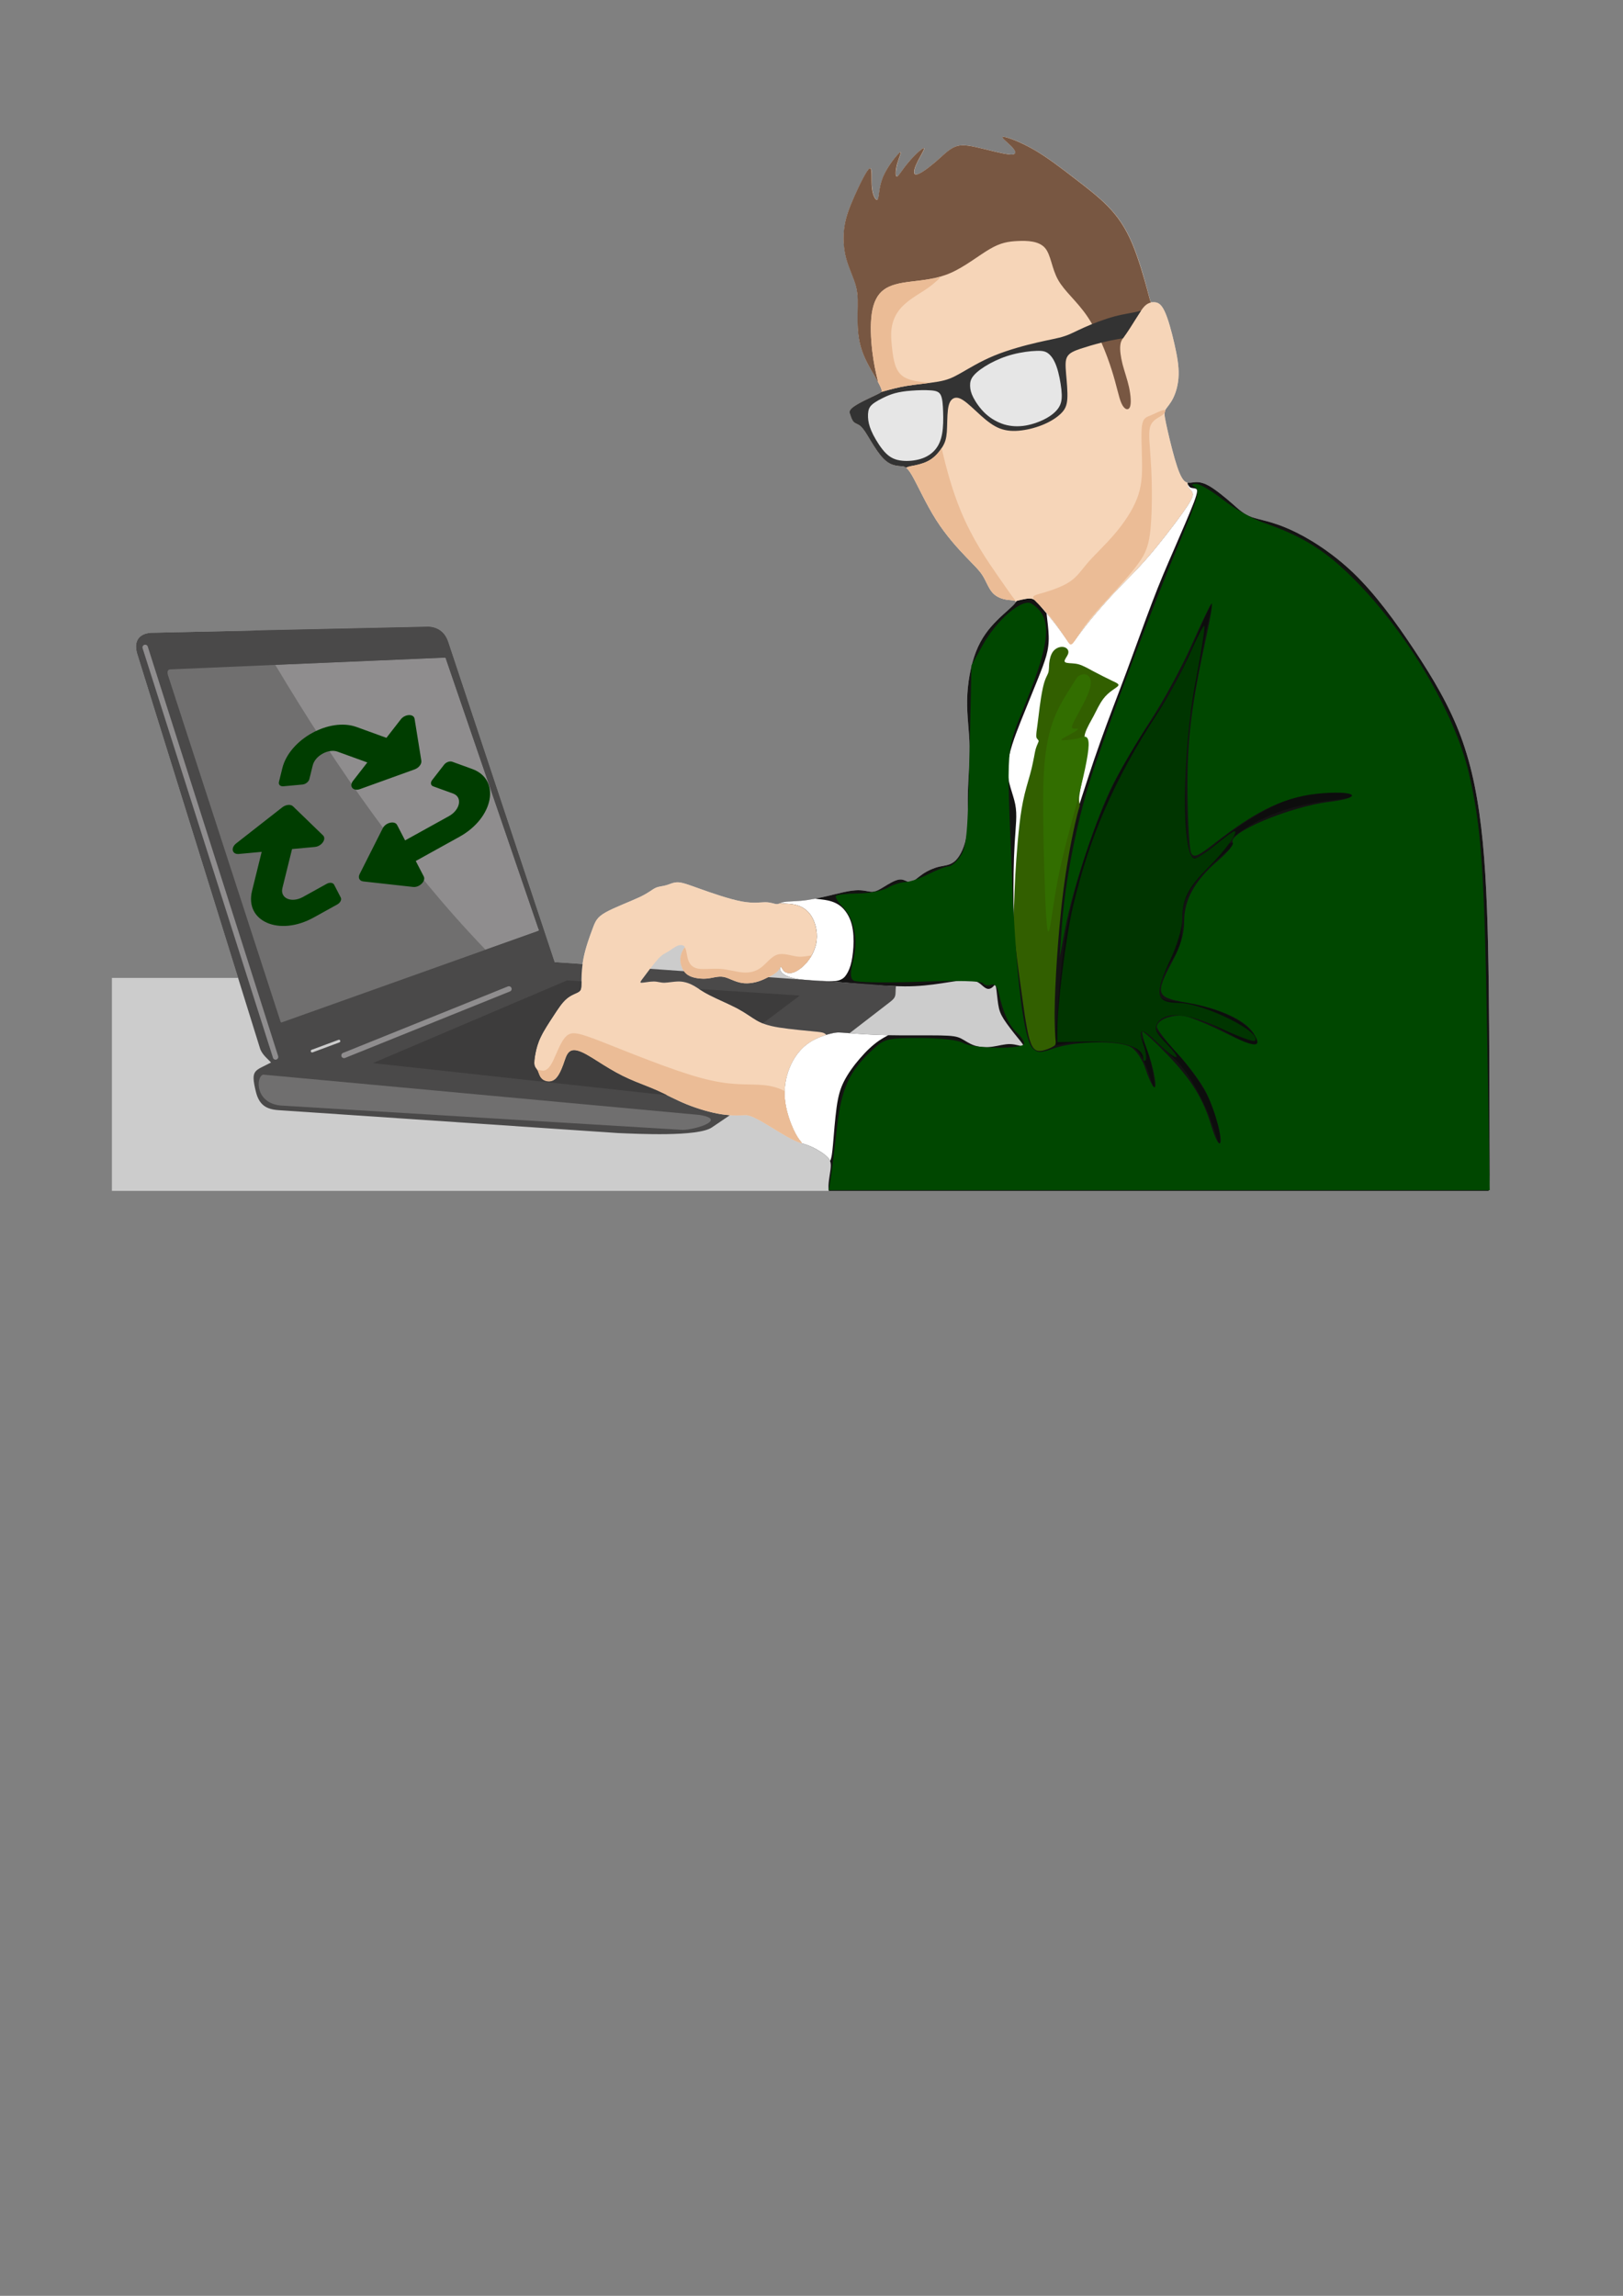<?xml version="1.0" encoding="UTF-8" standalone="no"?>
<svg
   width="210mm"
   height="297mm"
   clip-rule="evenodd"
   fill-rule="evenodd"
   image-rendering="optimizeQuality"
   shape-rendering="geometricPrecision"
   text-rendering="geometricPrecision"
   version="1.1"
   viewBox="0 0 21000 29700"
   xml:space="preserve"
   id="svg64"
   sodipodi:docname="7. Enviormental Laywer.svg"
   inkscape:version="1.1.1 (3bf5ae0d25, 2021-09-20)"
   xmlns:inkscape="http://www.inkscape.org/namespaces/inkscape"
   xmlns:sodipodi="http://sodipodi.sourceforge.net/DTD/sodipodi-0.dtd"
   xmlns="http://www.w3.org/2000/svg"
   xmlns:svg="http://www.w3.org/2000/svg"><rect x="0" y="0" width="21000" height="29700" fill="#808080" stroke="none"/><sodipodi:namedview
   id="namedview66"
   pagecolor="#505050"
   bordercolor="#ffffff"
   borderopacity="1"
   inkscape:pageshadow="0"
   inkscape:pageopacity="0"
   inkscape:pagecheckerboard="1"
   inkscape:document-units="mm"
   showgrid="false"
   inkscape:zoom="1.0482005"
   inkscape:cx="349.16984"
   inkscape:cy="285.72778"
   inkscape:window-width="1920"
   inkscape:window-height="1017"
   inkscape:window-x="-8"
   inkscape:window-y="-8"
   inkscape:window-maximized="1"
   inkscape:current-layer="svg64" />
 <defs
   id="defs4">
  <style
   type="text/css"
   id="style2">
   <![CDATA[
    .fil7 {fill:none}
    .fil3 {fill:#0D0D0D}
    .fil2 {fill:#141313}
    .fil10 {fill:#333333}
    .fil19 {fill:#3D3C3C}
    .fil15 {fill:#4A4949}
    .fil12 {fill:#4A4949}
    .fil13 {fill:#706F6F}
    .fil9 {fill:#785742}
    .fil5 {fill:#7C0015}
    .fil14 {fill:#8F8D8E}
    .fil1 {fill:#CCCCCC}
    .fil6 {fill:#D61B2E}
    .fil0 {fill:#E6E6E6}
    .fil11 {fill:#EBBC96}
    .fil18 {fill:#EBBC96}
    .fil8 {fill:#F6D5B8}
    .fil4 {fill:white}
    .fil16 {fill:#8F8D8E;fill-rule:nonzero}
    .fil17 {fill:#CCCCCC;fill-rule:nonzero}
   ]]>
  </style>
 </defs>
   <polygon
   class="fil0"
   points="19278 15406 1445 15406 1445 1066 19278 1066"
   id="polygon6"
   style="fill:none" />
   <path
   class="fil1"
   d="m14847 3757c-36-137-109-400-195-604s-185-349-311-479-278-245-443-372c-166-127-344-265-521-367-176-101-350-165-393-165s45 64 102 122c58 59 84 111-10 107-93-4-307-66-451-97-143-31-216-31-287 6-72 36-142 109-231 185-88 76-194 155-243 164-50 9-43-53-4-139 40-86 113-196 95-202-17-5-125 94-203 187-77 92-123 178-145 181-22 2-20-80 3-165s67-173 30-143c-38 30-157 177-213 313s-49 259-68 289-63-34-75-146c-12-111 8-270-29-254-36 15-129 205-197 358-69 153-113 270-131 400-19 130-12 274 23 406s99 253 128 366c28 112 22 216 20 346-3 130 0 287 40 431 41 144 120 277 174 370 55 94 83 149 93 181 10 31 1 39-40 59-40 21-113 54-183 89s-137 73-167 104c-29 31-20 55-10 84 11 29 23 63 41 84 18 20 43 27 66 39 23 13 45 32 85 93s99 165 153 243c55 78 106 131 158 161s107 36 149 39c43 2 75 0 145 121s179 366 310 572 285 374 392 485c107 112 167 167 212 239 45 73 76 164 128 221s124 81 190 90c67 9 126 3 102 41-24 39-132 122-236 226s-203 227-272 406c-70 178-110 412-114 622-4 209 27 394 31 597s-18 423-22 620c-5 196 9 368-13 518s-80 278-145 342-138 64-213 81c-74 18-152 53-216 97s-114 97-157 102c-43 4-79-40-140-33-62 6-150 63-214 102s-104 58-152 56c-49-2-106-26-208-18-101 7-246 47-373 77-127 29-235 49-329 58-93 9-173 7-220 16-48 8-63 28-93 27s-74-23-141-24-158 19-316-11c-159-30-386-109-537-163s-226-83-286-84c-59-1-103 25-150 38-46 14-95 14-137 34-43 19-81 59-203 118-123 58-330 135-444 199-113 64-133 115-169 213-37 98-90 243-116 376-5 27-10 54-13 79l-363-25-1376-4141c-41-123-127-189-251-198l-3599 79c-155 13-220 113-175 268l1307 4197h-1633v2755h17814c17-94 14-266 12-633-2-483-2-1303-11-2020-9-716-26-1329-77-1856s-135-968-284-1369c-150-402-366-763-605-1123-238-359-498-716-782-990-285-273-593-463-825-566-231-104-386-122-492-159-105-38-163-95-253-174-91-80-214-181-304-232-91-50-148-50-196-44s-87 18-125-22c-39-41-77-133-120-282s-91-354-115-469c-23-114-23-139-2-172s63-75 98-148c36-73 66-178 69-296 4-119-20-251-55-405s-82-329-128-423c-45-95-88-108-118-112-29-4-46 2-55-1-9-4-10-16-47-153z"
   id="path8" />
   <path
   class="fil2"
   d="m15366 6244c-5 36 8 58 24 77 21 25 46 43 43 82-4 39-36 100-142 247-106 148-287 383-436 555s-265 282-391 413c-126 132-261 286-360 407-98 120-159 209-195 255-35 47-45 52-52 53-8 0-15-4-47-48-33-45-91-130-155-213-64-82-134-163-182-219s-75-88-106-102c-31-13-65-9-104-2-43 8-71 13-97 21-12 4-21 16-30 30-24 39-132 122-236 226s-203 227-272 406c-70 178-110 412-114 622-4 209 27 394 31 597s-18 423-22 620c-5 196 9 368-13 518s-80 278-145 342-138 64-213 81c-74 18-152 53-216 97s-114 97-157 102c-43 4-79-40-140-33-62 6-150 63-214 102s-104 58-152 56c-49-2-106-26-208-18-101 7-246 47-373 77-127 29-235 49-329 58-93 9-173 7-220 16-26 4-42 12-57 19 0 1 0 2 1 2 6 4 49 2 106 10s128 27 183 58c56 31 97 75 126 135 30 60 48 137 52 204 4 68-7 127-34 191-28 64-72 132-114 173s-80 55-119 59c-38 4-77-3-107-8-29-5-49-9-65-7-15 3-25 13-22 32 2 19 17 47 55 71 38 25 98 45 190 59s219 17 303 23c85 6 173 13 243 18 70 4 143 14 285 25 141 11 352 26 535 27s337-18 483-40 285-48 373-40 125 49 156 75c30 26 53 39 75 38 22 0 43-14 59-30 16-17 27-37 37 6 9 43 17 149 29 225s29 123 74 194c46 71 121 167 176 234 54 67 88 106 70 111-19 5-91-24-164-26s-148 22-228 33c-79 11-163 9-232-14-70-22-125-65-178-92-54-26-106-36-272-39s-446 2-677-3c-230-5-412-20-518-28-105-9-134-13-207 5-74 17-193 54-293 121-99 68-178 165-233 283s-86 256-82 393c5 137 44 271 85 375 40 103 82 175 114 214 10 12 18 20 26 37 17 4 34 9 51 15 100 34 205 96 263 147 57 51 66 90 55 178-10 79-36 196-22 274h8538c17-94 14-266 12-633-2-483-2-1303-11-2020-9-716-26-1329-77-1856s-135-968-284-1369c-150-402-366-763-605-1123-238-359-498-716-782-990-285-273-593-463-825-566-231-104-386-122-492-159-105-38-163-95-253-174-91-80-214-181-304-232-91-50-148-50-196-44-29 3-55 9-79 4z"
   id="path10" />
   <path
   class="fil3"
   d="m15484 8232c-100 234-197 486-364 759-168 274-406 569-624 981-219 413-417 942-545 1396s-185 833-220 1162c-36 328-49 606-65 768-17 162-37 209-4 218 33 8 119-20 193-27s136 9 214 6c78-4 173-26 271-29s200 12 280 53c81 41 140 107 197 241 56 135 109 338 120 318s-20-263-70-426c-49-163-118-247-130-293s32-55 107-1 181 171 267 256 152 137 245 272c92 134 211 351 292 554 80 204 122 396 135 368 14-29-2-278-114-535-113-257-322-522-468-682-145-161-227-219-247-280-20-62 22-128 119-163 97-34 250-36 418 21 169 58 354 175 506 259 152 85 271 138 287 90 15-49-73-199-253-313-179-115-450-194-653-227-203-34-338-20-371-100-33-79 36-251 107-376 72-124 147-201 169-338s-9-333 53-514 216-346 361-480c146-135 283-239 295-265s-101 24-93-7c8-30 136-143 319-245 183-103 421-196 690-250s569-69 614-98c45-28-164-70-375-63-210 8-422 65-659 180s-500 287-690 440c-191 153-310 288-374 219-64-68-73-339-82-610-8-272-17-543 7-819 24-277 82-559 133-836 52-277 99-548 148-756 50-209 103-354 78-318-24 36-125 255-224 490z"
   id="path12" />
   <path
   class="fil4"
   d="m15365 6257c10 17 18 39 37 49 20 11 53 8 73 17 19 10 26 33-26 173-53 139-164 395-261 618s-180 414-279 675c-100 261-217 591-334 905s-234 610-338 904c-105 294-198 585-247 736-49 152-54 164-90 321-35 157-100 459-151 864s-89 912-104 1257c-15 346-8 531-1 627s12 104-16 122c-27 18-89 46-143 57s-101 4-138-91c-38-95-66-278-99-507s-71-505-95-715c-24-211-35-357-39-588-3-232 1-549 15-775 13-226 35-361 7-501-27-140-104-285-99-470 6-185 94-410 174-612 81-202 154-380 209-517s92-232 117-319c24-87 35-166 32-259-2-84-15-179-28-296 36 43 76 91 114 140 64 83 122 168 155 213 32 44 39 48 47 48 7-1 17-6 52-53 36-46 97-135 195-255 99-121 234-275 360-407 126-131 242-241 391-413s330-407 436-555c106-147 138-208 142-247 3-39-22-57-43-82-14-16-26-36-25-64z"
   id="path14" />
   <path
   class="fil5"
   d="m13971 10425c-25 78-43 152-61 232-64 286-114 573-151 863-21 165-38 330-53 495-22 253-40 508-51 762-9 206-15 420-1 625 1 15 2 29 3 43 3 21 6 40 0 61-3 13-12 21-23 28-39 25-101 49-147 58-82 16-120-22-149-97-25-63-40-139-52-205-19-101-34-203-48-305-34-238-67-476-95-715-13-110-24-220-30-332 5-141 9-282 15-423 5-132 13-265 22-397 11-154 24-308 42-461 15-130 35-258 66-385 27-112 64-222 91-334 11-47 20-94 30-142 7-36 13-74 23-110 7-24 16-45 26-68 3-7 11-24 11-32 0-11-21-28-27-41-12-26 9-142 12-170 20-155 36-320 69-473 10-45 22-91 41-134 9-21 22-43 29-64 12-35 9-85 13-124 5-51 19-113 52-155 29-36 77-61 125-56 37 3 74 30 71 70-2 36-33 66-46 98-10 24 3 33 26 38 21 4 44 5 65 6 28 2 57 5 84 12 64 17 133 59 192 90 82 44 167 86 251 127 14 7 75 31 76 50 0 3-1 6-2 9-7 14-54 44-68 54-50 35-93 72-129 121-48 65-85 146-122 217-36 67-88 153-110 224-18 57-4 100 0 157 7 95-2 201-14 295-16 116-42 230-60 346-8 51-6 85 5 137 0 1 0 3-1 5z"
   id="path16"
   style="fill:#325f00;fill-opacity:1" />
   <path
   class="fil6"
   d="m13959 8744c32-22 79-31 114-8s57 79 27 179-111 246-164 343-77 145-60 162c17 16 75 1 73 12s-65 48-122 79-107 55-90 63c17 7 102-3 152-10 50-8 65-12 103-25 37-12 97-33 94 101s-68 423-152 742c-84 320-186 671-254 1032-67 362-100 734-126 614-25-120-43-733-52-1176-8-443-8-717 11-954 20-237 60-437 127-608s162-312 217-401c56-88 71-123 102-145z"
   id="path18"
   style="fill:#326e00;fill-opacity:1" />
   <path
   class="fil4"
   d="m11493 13392c-39 20-77 42-116 68-84 57-170 139-250 232-81 93-156 198-206 296s-75 190-96 336c-20 147-36 349-47 483-10 108-17 172-37 212-9-23-25-43-50-65-58-51-163-113-263-147-17-6-34-11-51-15-8-17-16-25-26-37-32-39-74-111-114-214-41-104-80-238-85-375-4-137 27-275 82-393s134-215 233-283c100-67 219-104 293-121 73-18 102-14 207-5 106 8 288 23 518 28h8z"
   id="path20" />
   <path
   class="fil7"
   d="m10547 11626c49 7 107 10 165 23 64 14 129 39 185 92 55 52 101 130 124 221 24 92 26 197 21 289-6 93-18 173-37 238-19 64-46 113-72 144-24 29-48 43-125 60-47-1-97-1-159-2-96-3-219-10-311-24s-152-34-190-59c-38-24-53-52-55-71-2-16 4-25 15-30 17 28 25 48 45 63 22 16 60 24 103 13 42-11 88-41 130-78 41-37 78-81 108-131s53-107 66-165c12-59 13-119 3-180s-30-122-61-172c-30-51-71-89-115-115-45-26-93-39-143-46-51-6-104-6-148-11h-4c13-6 28-12 51-16 47-9 127-7 220-16 56-5 117-14 184-27z"
   id="path22" />
   <path
   class="fil4"
   d="m10547 11626c49 7 107 10 165 23 64 14 129 39 185 92 55 52 101 130 124 221 24 92 26 197 21 289-6 93-18 173-37 238-19 64-46 113-72 144-37 44-99 60-154 60-39-1-81-1-130-2-96-3-219-10-311-24s-152-34-190-59c-38-24-53-52-55-71-2-16 4-25 15-30 17 28 25 48 45 63 22 16 60 24 103 13 42-11 88-41 130-78 41-37 78-81 108-131s53-107 66-165c12-59 13-119 3-180s-30-122-61-172c-30-51-71-89-115-115-45-26-93-39-143-46-51-6-104-6-148-11h-4c13-6 28-12 51-16 47-9 127-7 220-16 56-5 117-14 184-27z"
   id="path24" />
   <path
   class="fil8"
   d="m9885 12668c-88 41-195 63-286 48-92-14-167-65-237-78s-135 13-211 21c-77 7-166-4-225-32-58-27-86-71-103-114-17-42-24-83-19-123 4-39 20-78 34-102 14-23 27-32 19-44-9-11-40-26-80-13-39 13-88 52-128 77-40 24-72 33-129 92-56 60-136 170-184 233-48 64-64 80-34 80 29 0 103-16 156-16 52 0 84 16 138 16 54-1 131-18 199-16 69 3 131 26 186 57 54 31 102 70 201 120 99 51 250 114 360 172 109 59 178 113 248 154 70 40 142 68 287 92 146 23 365 43 491 55 60 6 99 10 122 40-68 21-151 55-223 103-99 68-178 165-233 283s-86 256-82 393c5 137 44 271 85 375 40 103 82 175 114 214 10 12 18 20 26 37-231-68-597-376-736-366-62 4-170 10-306-11-137-21-302-70-445-127-142-57-261-124-384-179-124-55-252-99-367-151-116-51-220-111-325-176-104-65-210-136-288-170-79-34-129-32-162-1-34 31-49 90-75 163-27 73-64 159-116 195-52 37-118 23-156-7-37-31-46-80-60-110-15-29-34-40-41-73s0-89 12-151c12-63 30-134 71-218 40-83 104-180 163-270 58-89 111-171 170-220 58-50 122-67 155-88s35-46 36-117c1-72 1-191 28-323 26-133 79-278 116-376 36-98 56-149 169-213 114-64 321-141 444-199 122-59 160-99 203-118 42-20 91-20 137-34 47-13 91-39 150-38 60 1 135 30 286 84s378 133 537 163c158 30 249 10 316 11s111 23 141 24c16 1 28-5 42-11h4c44 5 97 5 148 11 50 7 98 20 143 46 44 26 85 64 115 115 31 50 51 111 61 172s9 121-3 180c-13 58-36 115-66 165s-67 94-108 131c-42 37-88 67-130 78-43 11-81 3-103-13-18-13-26-29-38-52-3-5-5-10-7-12-5-8-9 3-17 18-34 70-140 113-206 144z"
   id="path26" />
   <path
   class="fil8"
   d="m12112 6724c131 206 285 374 392 485 107 112 167 167 212 239 45 73 76 164 128 221s124 81 190 90c48 7 92 5 104 18 72-18 100-23 125-28 39-7 73-11 104 2 31 14 58 46 106 102 20 23 43 50 68 79 36 43 76 91 114 140 64 83 122 168 155 213 32 44 39 48 47 48 7-1 17-6 52-53 36-46 97-135 195-255 99-121 234-275 360-407 126-131 242-241 391-413s330-407 436-555c106-147 138-208 142-247 3-39-22-57-43-82-14-16-26-36-25-64 0-4 0-8 1-13-16-3-31-11-46-26-39-41-77-133-120-282s-91-354-115-469c-23-114-23-139-2-172s63-75 98-148c36-73 66-178 69-296 4-119-20-251-55-405s-82-329-128-423c-45-95-88-108-118-112-29-4-46 2-55-1-9-4-10-16-47-153-36-137-109-400-195-604s-185-349-311-479-278-245-443-372c-166-127-344-265-521-367-176-101-350-165-393-165s45 64 102 122c58 59 84 111-10 107-93-4-307-66-451-97-143-31-216-31-287 6-72 36-142 109-231 185-88 76-194 155-243 164-50 9-43-53-4-139 40-86 113-196 95-202-17-5-125 94-203 187-77 92-123 178-145 181-22 2-20-80 3-165s67-173 30-143c-38 30-157 177-213 313s-49 259-68 289-63-34-75-146c-12-111 8-270-29-254-36 15-129 205-197 358-69 153-113 270-131 400-19 130-12 274 23 406s99 253 128 366c28 112 22 216 20 346-3 130 0 287 40 431 41 144 120 277 174 370 55 94 83 149 93 181 10 31 1 39-40 59-40 21-113 54-183 89s-137 73-167 104c-29 31-20 55-10 84 11 29 23 63 41 84 18 20 43 27 66 39 23 13 45 32 85 93s99 165 153 243c55 78 106 131 158 161s107 36 149 39c43 2 75 0 145 121s179 366 310 572z"
   id="path28" />
   <path
   class="fil9"
   d="m14892 3913c-30 9-52 19-77 43-37 35-78 101-121 171s-88 144-125 195c-37 52-66 80-73 142-8 61 5 154 29 249 25 95 60 191 83 293 22 103 32 212 12 260-21 48-71 35-108-45-37-79-60-224-128-436-67-212-178-490-314-690-136-201-295-324-379-474-84-149-92-324-170-414-79-90-229-95-353-89-123 6-220 21-360 103-140 81-323 229-506 309-183 81-366 94-516 113-150 18-267 43-351 106-84 62-134 164-155 307s-12 329 6 484 46 279 67 363c3 15 7 29 8 41-14-25-30-54-50-89-54-93-134-226-174-370-41-144-43-301-41-431s9-234-20-346c-29-113-93-234-128-366s-42-276-23-406 63-247 131-400 161-343 197-358c37-16 17 143 29 254 12 112 56 176 75 146s12-153 68-289c57-136 176-283 213-313 38-30-6 58-30 143-23 85-25 167-3 165 22-3 68-89 146-181 77-93 185-192 203-187 17 6-56 116-95 202-40 86-47 148 3 139s155-88 244-164c88-76 158-149 230-185 72-37 144-37 288-6 143 31 357 93 451 97 93 4 67-48 10-107-58-58-146-122-103-122s217 64 394 165c176 102 355 240 520 367s317 242 443 372 225 275 311 479 159 467 196 604 38 149 47 153c1 0 2 2-1 3z"
   id="path30" />
   <path
   class="fil10"
   d="m14723 4030c-76 19-179 30-305 64s-276 91-385 140c-109 48-176 88-260 115-83 28-184 43-344 80-161 37-381 96-566 172-184 76-333 170-440 230-106 60-170 86-283 106s-275 33-407 55c-110 18-199 42-331 79-7 8-19 15-38 24-41 21-114 54-184 89s-137 73-166 104c-30 31-21 55-10 84 10 29 22 63 40 84 19 20 43 27 66 39 23 13 45 32 86 93 40 61 98 165 153 243 54 78 105 131 157 161 53 30 107 36 150 39 23 1 43 1 67 19 36-17 75-22 125-32 60-13 135-34 199-77s116-108 150-164c33-56 47-103 54-188 6-84 4-206 14-287 10-82 32-122 63-143 32-21 74-22 137 20 64 42 149 127 230 200 82 73 160 133 245 165s177 37 277 24c100-12 207-42 298-82s165-89 214-138c50-49 75-98 81-188 6-91-7-223-16-325-8-102-13-174 16-222 28-49 90-74 169-101 79-26 175-55 270-79 90-22 179-41 282-57 12-18 27-38 48-70 26-39 62-94 94-145s61-96 81-126c4-6 8-12 11-17-13 4-27 8-42 12z"
   id="path32" />
   <path
   class="fil0"
   d="m12601 4855c42-49 119-104 208-153 89-48 189-90 298-118 108-28 225-43 304-45 79-3 120 6 158 38 39 32 75 87 104 172 29 84 50 199 60 288 9 90 8 154-21 212-29 59-86 111-165 157-79 45-179 82-276 99-96 16-189 12-277-14-88-27-172-75-242-139-69-64-124-144-157-207-32-62-42-109-43-153-1-45 6-88 49-137z"
   id="path34" />
   <path
   class="fil0"
   d="m11424 5148c42-21 94-44 155-61 60-16 128-27 212-33 84-7 183-9 252-4s108 17 130 62c22 46 27 124 30 215 3 92 3 197-13 284-15 87-46 156-93 210s-110 93-185 116c-76 23-164 31-240 23-77-8-142-31-206-93s-127-164-167-241c-39-78-56-132-64-187-7-55-6-110 9-150 16-39 45-62 76-83 31-20 62-38 104-58z"
   id="path36" />
   <path
   class="fil11"
   d="m14776 5507c-14 104-1 304 1 476 3 172-6 316-66 469-59 153-169 316-289 456-119 140-246 257-336 359-89 101-140 187-238 254-98 68-244 116-341 145-97 28-145 37-138 67 6 30 68 80 125 139 58 58 110 124 164 198 55 74 110 156 144 209s47 77 79 43c32-35 83-127 161-233s184-225 313-366 281-304 377-438c96-133 136-237 156-456s20-555 6-803c-13-248-39-409-13-502 27-93 107-118 153-150 46-33 58-72 26-70s-109 44-168 68c-59 25-101 31-116 135z"
   id="path38" />
   <path
   class="fil12"
   d="m3607 14362l4392 296c245 10 1031 51 1212-73l233-158c-34-3-71-6-109-12-137-21-302-70-445-127-142-57-261-124-384-179-124-55-252-99-367-151-116-51-220-111-325-176-104-65-210-136-288-170-79-34-129-32-162-1-34 31-49 90-75 163-27 73-64 159-116 195-52 37-118 23-156-7-37-31-46-80-60-110-15-29-34-40-41-73s0-89 12-151c12-63 30-134 71-218 40-83 104-180 163-270 58-89 111-171 170-220 58-50 122-67 155-88s35-46 36-117c1-57 1-144 15-244l-363-25-1376-4141c-41-123-127-189-251-198l-3599 79c-155 13-220 113-175 268l1594 5120c33 78 97 125 139 171-210 112-267 87-198 371 42 178 134 235 298 246zm5935-1316c109 59 178 113 248 154 70 40 142 68 287 92 146 23 365 43 491 55 60 6 99 10 122 40 25-8 49-14 70-18 73-18 102-14 207-5 9 0 17 1 26 2l521-402c92-71 67-86 78-206-114-5-231-14-330-24l-624-44h-21l-482-35-198-14c-17 9-34 18-52 27-88 41-195 63-286 48-92-14-167-65-237-78s-135 13-211 21c-77 7-166-4-225-32-35-16-59-39-76-63l-439-31c-28 37-55 73-75 100-48 64-64 80-34 80 29 0 103-16 156-16 52 0 84 16 138 16 54-1 131-18 199-16 69 3 131 26 186 57 54 31 102 70 201 120 99 51 250 114 360 172z"
   id="path40" />
   <path
   class="fil13"
   d="m2219 8659l3504-150c49-2 39-10 54 36l1184 3454c14 40 23 37-13 50l-3271 1166c-50 17-40 23-56-26l-1446-4449c-14-44-12-86 44-81z"
   id="path42" />
   <path
   class="fil14"
   d="m3562 8601c807 1353 1689 2612 2720 3685l666-237c36-13 27-10 13-50l-1184-3454c-15-46-5-38-54-36l-2161 92z"
   id="path44" />
   <path
   class="fil15"
   d="m3562 8601l2161-92c49-2 39-10 54 36l1184 3454c14 40 23 37-13 50l-666 237c111 115 223 228 338 339l555-179-1376-4141c-41-123-127-189-251-198l-2248 49c87 150 174 298 262 445z"
   id="path46" />
   <path
   class="fil13"
   d="m3405 13902l5649 522c186 31 166 80 80 122-79 38-216 69-298 71l-5186-314c-353-21-341-374-245-401z"
   id="path48" />
   <path
   class="fil16"
   d="m1845 8386c-6-19 5-38 23-44s38 4 44 23l1687 5298c6 18-5 38-23 44-19 6-38-4-44-23l-1687-5298z"
   id="path50" />
   <path
   class="fil16"
   d="m4465 13686c-18 7-39-1-46-19s2-39 20-46l2133-860c18-7 38 2 46 20 7 18-2 38-20 45l-2133 860z"
   id="path52" />
   <path
   class="fil17"
   d="m4045 13614c-10 3-20-1-23-11-3-9 1-19 10-22l348-129c9-3 19 1 22 10 4 9-1 19-10 23l-347 129z"
   id="path54" />
   <path
   class="fil18"
   d="m10152 14115c-106-58-219-76-336-82-187-10-384 12-757-91-374-102-925-329-1246-455s-411-150-483-85-125 219-170 313-82 127-119 134c-25 5-50-3-95-14 4 5 7 11 11 17 14 30 23 79 60 110 38 30 104 44 156 7 52-36 89-122 116-195 26-73 41-132 75-163 33-31 83-33 162 1 78 34 184 105 288 170 105 65 209 125 325 176 115 52 243 96 367 151 123 55 242 122 384 179 143 57 308 106 445 127 136 21 244 15 306 11 139-10 505 298 736 366-8-17-16-25-26-37-32-39-74-111-114-214-41-104-80-238-85-375v-51z"
   id="path56" />
   <path
   class="fil18"
   d="m10502 12360c-67 8-118 22-182 15-79-9-180-50-260-26-81 24-141 114-212 167-70 54-151 71-239 64s-184-39-288-46c-103-7-215 10-289-3-74-14-111-58-130-120-12-40-17-87-26-119-13-47-18-37-38-4-14 24-30 63-34 102-5 40 2 81 19 123 17 43 45 87 103 114 59 28 148 39 225 32 76-8 141-34 211-21s145 64 237 78c91 15 198-7 286-48 66-31 172-74 206-144 8-15 12-26 17-18 2 2 4 7 7 12 12 23 20 39 38 52 22 16 60 24 103 13 42-11 88-41 130-78 41-37 78-81 108-131 3-4 6-9 8-14z"
   id="path58" />
   <path
   class="fil19"
   d="m9542 13046c109 59 178 113 248 154 25 14 51 27 80 39l479-360-1304-85c35 23 77 50 137 80 99 51 250 114 360 172zm-4717 707l3807 416c-42-21-84-41-126-60-124-55-252-99-367-151-116-51-220-111-325-176-104-65-210-136-288-170-79-34-129-32-162-1-34 31-49 90-75 163-27 73-64 159-116 195-52 37-118 23-156-7-37-31-46-80-60-110-4-6-7-12-11-17-12-18-25-31-30-56-7-33 0-89 12-151 12-63 30-134 71-218 40-83 104-180 163-270 58-89 111-171 170-220 58-50 122-67 155-88s35-46 36-117c0-6 1-13 1-20l-186-12-2513 1070z"
   id="path60" />
   <path
   class="fil11"
   d="m11802 6152c70 121 179 366 310 572s285 374 392 485c107 112 167 167 212 239 45 73 76 164 128 221s124 81 190 90c48 7 92 5 104 18l5-1-1-2c-57-73-110-150-236-331-126-182-325-468-477-839-102-247-183-532-245-807-33 51-81 106-137 144-64 43-139 64-199 77-50 10-88 15-124 32 21 16 46 45 78 102zm-516-1612c18 155 46 279 67 363 3 14 6 26 7 37 24 45 39 75 45 96 5 16 5 26-1 34 131-36 219-60 329-78 97-16 209-27 307-40-410-31-471-96-507-552-35-457 315-541 532-719s11-55 17-81c-106 22-207 32-296 43-150 18-267 43-351 106-84 62-134 164-155 307s-12 329 6 484z"
   id="path62" />
<path
   fill="currentColor"
   d="m 4179.151,10806.639 c 49.229,47.668 -18.473,142.102 -105.054,150.07 l -295.249,27.222 -124.829,504.871 c -32.607,131.835 117.742,197.009 265.59,115.143 l 306.815,-169.886 c 39.11,-21.658 82.395,-16.861 96.672,10.707 l 86.175,166.408 c 14.277,27.57 -5.857,67.481 -44.967,89.136 l -306.207,169.55 c -444.595,246.178 -894.798,50.896 -796.875,-345.021 l 124.594,-504.667 -295.169,27.213 c -87.557,8.082 -108.844,-78.703 -34.023,-137.245 l 595.751,-466.11 c 46.536,-36.41 108.798,-42.145 139.078,-12.826 z m 187.606,-1083.041 386.025,139.963 -185.589,239.036 c -54.903,70.7 2.797,137.379 91.611,105.361 l 705.409,-254.36 c 55.486,-20.021 94.19,-70.558 87.416,-112.588 l -87.294,-541.771 c -10.957,-68.041 -124.014,-63.655 -179.027,7.227 l -185.348,238.727 -385.885,-140.073 c -350.769,-127.137 -868.57,158.838 -960.882,532.052 l -44.039,178.373 c -8.607,34.85 17.429,60.051 58.163,56.296 l 245.84,-22.665 c 40.733,-3.756 80.747,-35.059 89.366,-69.917 l 44.077,-178.27 c 31.2,-126.162 205.32,-219.015 320.158,-177.393 z m 1742.487,224.254 -257.316,-93.403 c -32.835,-11.92 -80.222,5.16 -105.833,38.146 l -154.251,198.677 c -25.601,32.975 -19.744,69.361 13.092,81.269 l 257.707,93.441 c 123.935,44.919 93.338,210.403 -54.669,292.357 l -566.464,313.658 -103.369,-199.608 c -30.62,-59.129 -147.823,-32.615 -185.564,42.19 l -299.823,594.161 c -23.419,46.412 -1.593,88.559 48.747,94.131 l 644.457,71.344 c 80.581,8.934 167.647,-76.79 136.815,-136.327 l -103.386,-199.643 565.85,-313.318 c 444.24,-245.982 537.27,-741.784 164.008,-877.076 z"
   id="path275"
   style="stroke-width:5.621;fill:#003d00;fill-opacity:1" /><path
   style="fill:#004700;stroke-width:1.908;fill-opacity:1"
   d="m 406.285,575.749 c 0.55,-3.411 1.914,-14.358 3.031,-24.327 2.184,-19.503 5.969,-27.687 17.803,-38.495 5.543,-5.063 6.924,-5.39 22.773,-5.39 10.003,0 18.569,0.971 21.04,2.385 5.222,2.988 29.918,3.232 29.923,0.296 0.002,-1.149 -1.635,-3.572 -3.638,-5.385 -3.788,-3.428 -6.655,-9.677 -8.685,-18.935 -0.802,-3.654 -2.076,-5.08 -3.91,-4.376 -1.497,0.574 -3.229,0.222 -3.85,-0.782 -0.688,-1.113 -12.816,-1.401 -31.067,-0.738 -16.466,0.598 -30.968,0.36 -32.228,-0.529 -1.722,-1.216 -1.785,-3.603 -0.256,-9.628 2.608,-10.274 0.626,-20.688 -5.01,-26.324 -2.443,-2.443 -3.96,-4.923 -3.372,-5.511 0.588,-0.588 5.434,-1.1 10.769,-1.137 5.335,-0.037 11.846,-1.295 14.469,-2.794 2.624,-1.5 6.52,-2.757 8.66,-2.794 2.139,-0.037 7.258,-1.785 11.375,-3.884 4.117,-2.099 8.572,-3.816 9.9,-3.816 1.328,0 3.937,-2.32 5.798,-5.155 2.911,-4.436 3.516,-11.288 4.337,-49.132 l 0.954,-43.977 5.477,-9.883 c 6.86,-12.377 19.436,-23.058 23.883,-20.283 10.194,6.362 9.548,17.751 -2.733,48.179 -9.966,24.69 -9.516,19.009 -6.8,85.974 1.98,48.821 5.633,78.748 10.164,83.28 2.278,2.278 3.771,2.284 10.19,0.036 10.76,-3.769 32.649,-4.03 38.105,-0.455 2.405,1.576 5.412,6.115 6.682,10.088 1.27,3.972 3.08,8.054 4.022,9.071 2.288,2.469 0.165,-9.34 -3.377,-18.782 -1.525,-4.066 -2.448,-7.719 -2.05,-8.117 0.398,-0.398 5.897,4.663 12.22,11.248 11.977,12.473 17.555,21.559 21.65,35.268 1.332,4.46 3.054,8.109 3.826,8.109 2.193,0 -1.783,-15.313 -6.411,-24.695 -2.3,-4.662 -8.69,-13.363 -14.199,-19.335 -5.509,-5.972 -10.017,-11.787 -10.017,-12.921 0,-3.51 7.806,-6.455 13.885,-5.24 3.183,0.637 12.053,4.34 19.713,8.231 14.715,7.474 18.47,7.435 13.506,-0.14 -4.098,-6.255 -16.787,-12.019 -32.317,-14.68 -15.28,-2.619 -15.791,-4.064 -7.155,-20.246 3.972,-7.443 5.727,-13.419 5.734,-19.521 0.012,-10.667 5.28,-20.081 16.699,-29.84 4.467,-3.818 7.656,-7.698 7.085,-8.621 -2.905,-4.701 27.54,-17.574 47.281,-19.992 16.217,-1.986 13.896,-5.429 -2.862,-4.245 -17.886,1.264 -31.959,7.77 -53.756,24.851 -7.716,6.047 -9.679,6.853 -10.989,4.512 -0.877,-1.567 -1.702,-14.718 -1.834,-29.223 -0.238,-26.241 1.748,-42.469 9.602,-78.463 1.901,-8.71 2.838,-15.15 2.084,-14.31 -0.755,0.839 -5.199,10.144 -9.877,20.677 -4.678,10.533 -13.555,26.846 -19.726,36.253 -6.172,9.406 -14.421,23.414 -18.333,31.128 -8.366,16.5 -19.712,50.646 -23.553,70.881 l -2.716,14.31 0.985,-14.31 c 1.661,-24.127 7.915,-55.204 15.743,-78.229 10.796,-31.754 29.438,-81.02 41.757,-110.352 8.779,-20.904 10.202,-25.75 7.974,-27.16 -2.238,-1.417 -2.159,-1.721 0.456,-1.745 1.742,-0.016 7.597,3.472 13.01,7.751 5.413,4.279 14.31,9.317 19.772,11.196 19.351,6.658 30.716,13.831 45.142,28.492 25.588,26.004 48.425,64.741 55.212,93.648 6.195,26.389 7.682,47.551 9.021,128.393 l 1.256,75.844 H 566.907 405.284 Z"
   id="path538"
   transform="scale(26.458)" /><path
   style="fill:#003500;fill-opacity:1;stroke-width:1.908"
   d="m 559.053,517.439 c 0,-5.454 -9.44,-8.447 -25.767,-8.169 l -16.209,0.276 v -5.573 c 0,-12.557 4.212,-46.081 7.603,-60.516 8.066,-34.335 20.34,-62.425 41.373,-94.685 5.274,-8.09 12.421,-21.202 15.882,-29.14 3.461,-7.937 6.641,-14.082 7.068,-13.655 0.427,0.427 -1.508,12.681 -4.299,27.231 -6.785,35.371 -7.03,86.558 -0.413,86.558 1.12,0 5.704,-3.005 10.187,-6.678 4.482,-3.673 8.598,-6.678 9.147,-6.678 2.399,0 -4.286,9.321 -12.656,17.644 -10.138,10.082 -12.833,15.518 -12.835,25.887 -8.3e-4,3.867 -2.577,12.474 -5.724,19.127 -8.046,17.007 -7.286,21.294 3.773,21.294 12.235,0 41.525,14.489 37.476,18.538 -0.635,0.635 -7.97,-2.044 -16.3,-5.953 -16.517,-7.751 -27.595,-8.678 -31.385,-2.627 -1.666,2.66 -0.818,4.557 4.474,10.017 8.673,8.949 5.082,8.692 -4.121,-0.295 -8.205,-8.012 -10.129,-7.713 -7.059,1.095 1.175,3.372 1.609,6.659 0.963,7.306 -0.646,0.646 -1.175,0.193 -1.175,-1.007 z"
   id="path2280"
   transform="scale(26.458)" /></svg>
